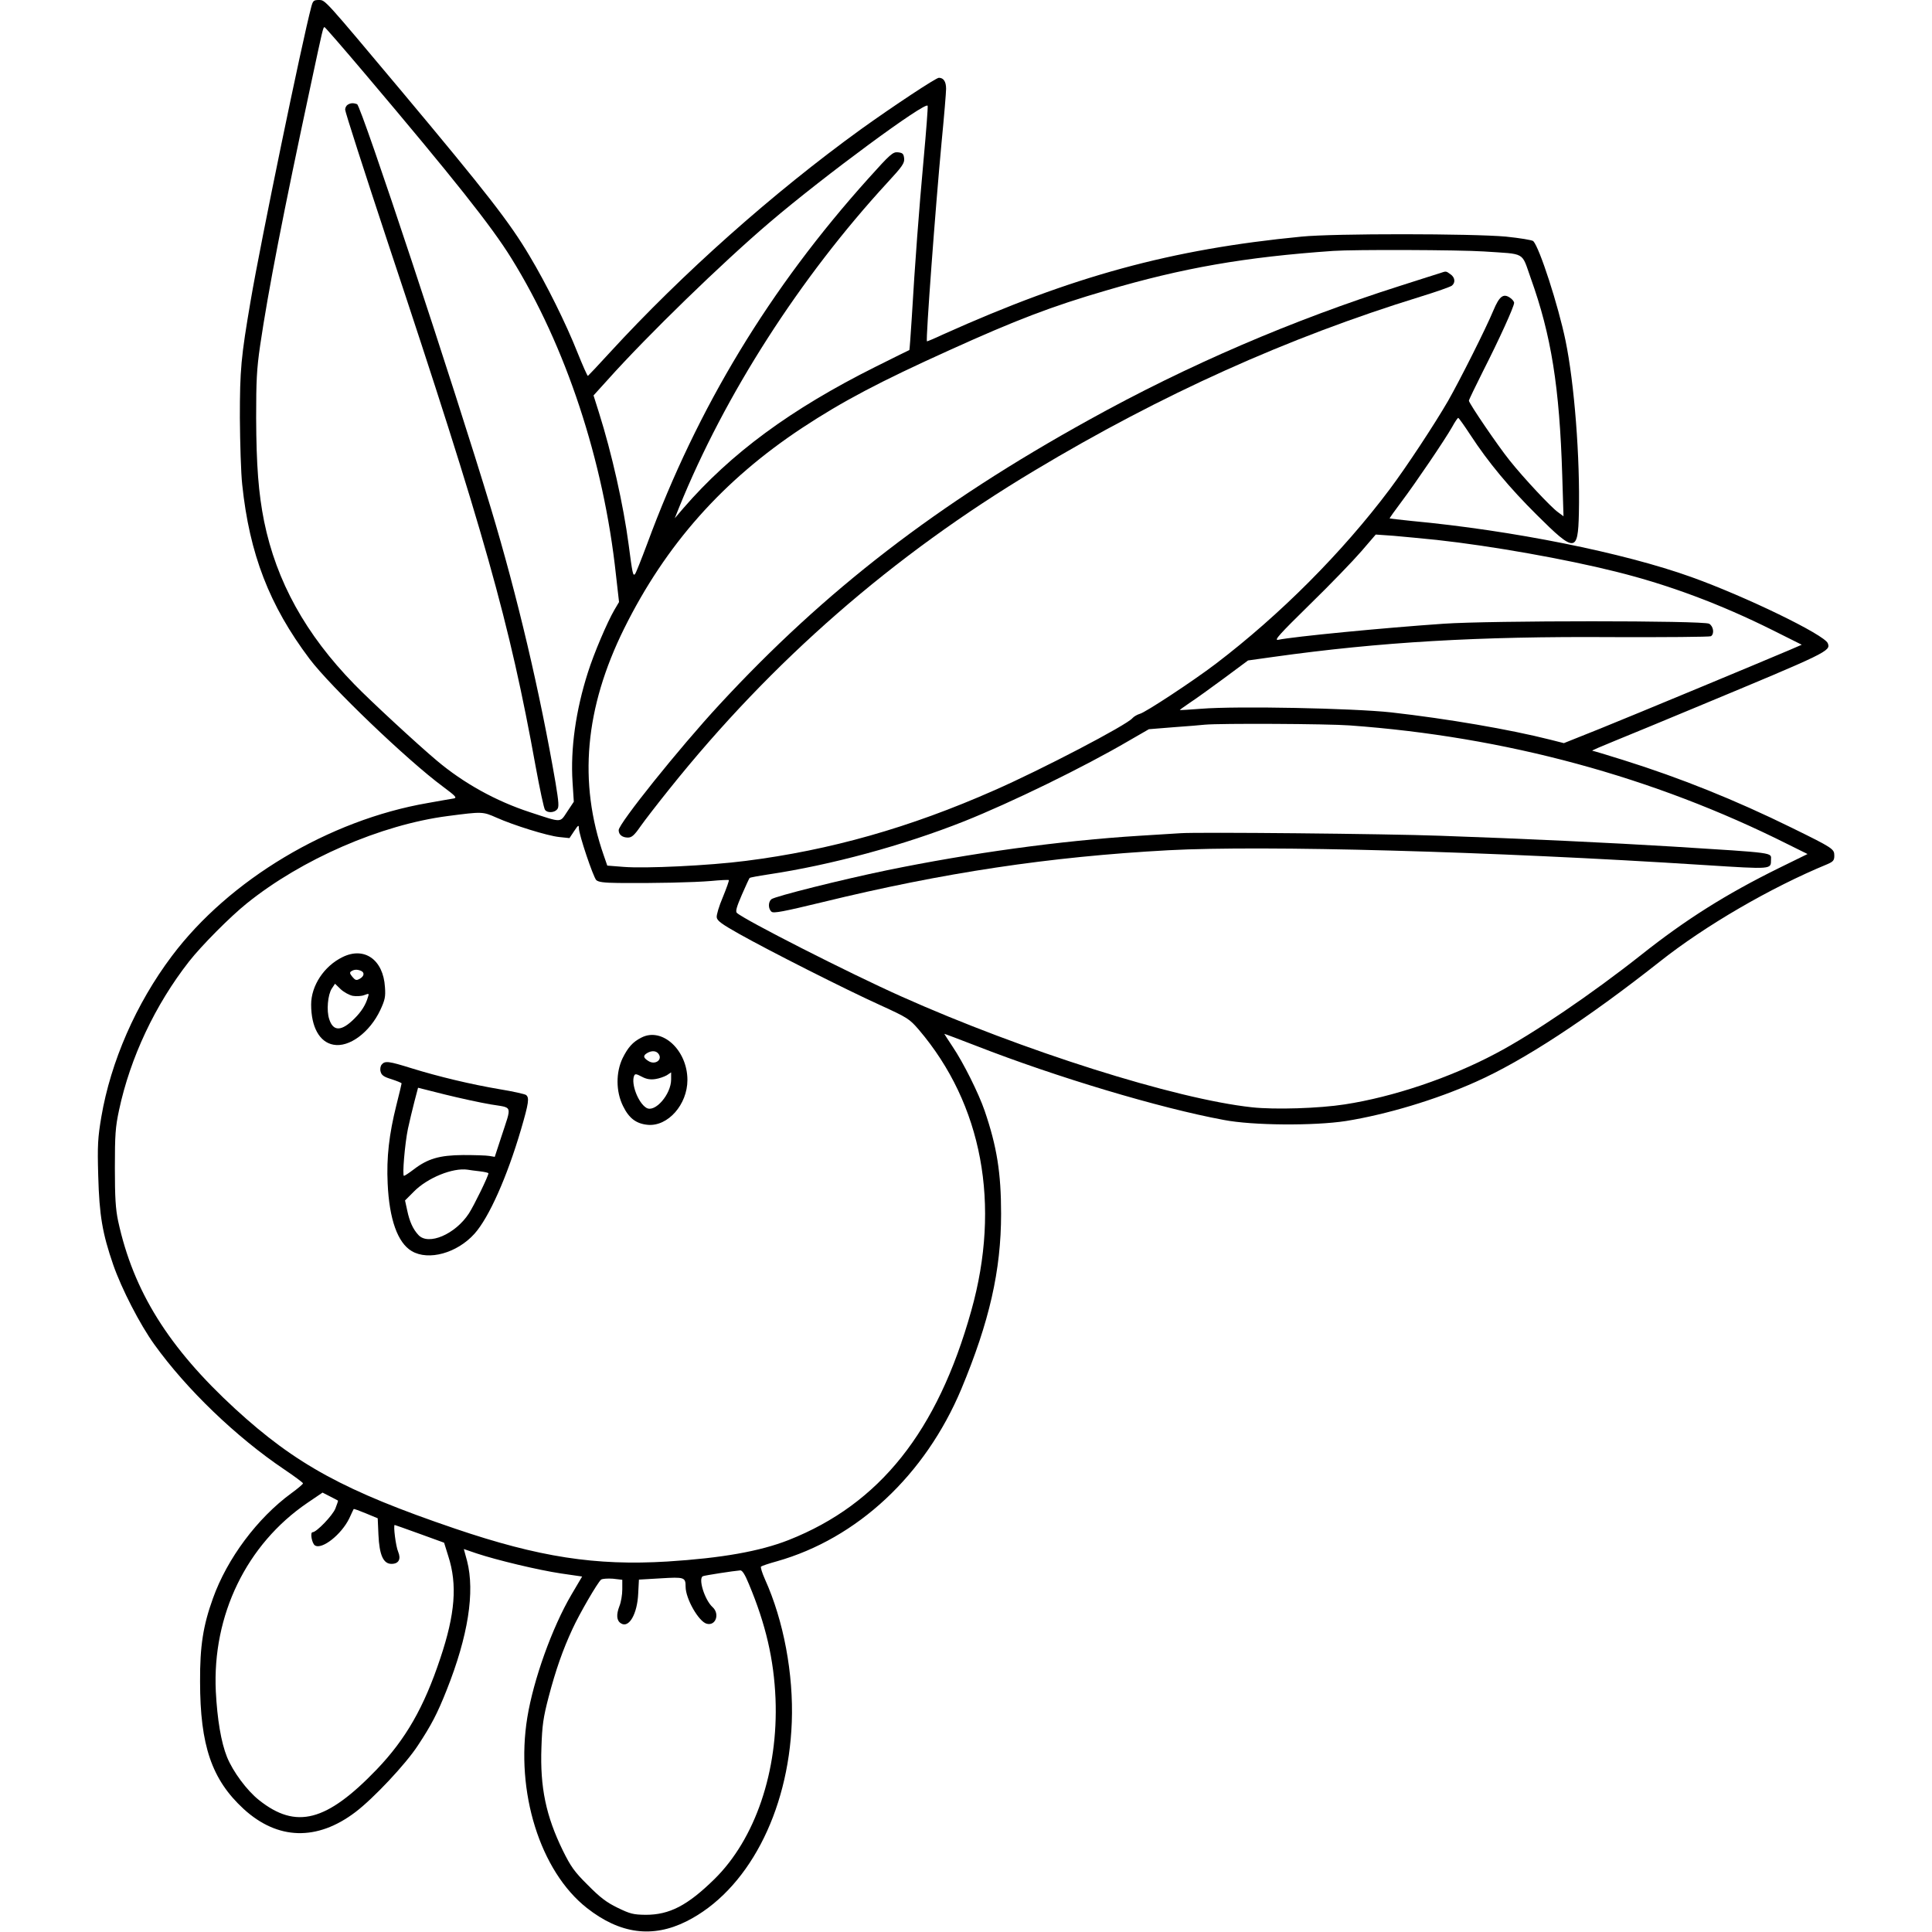 <?xml version="1.0" encoding="UTF-8" standalone="yes"?>
<svg version="1.0" xmlns="http://www.w3.org/2000/svg" width="100mm" height="100mm" viewBox="0 0 960 1068" preserveAspectRatio="xMidYMid meet">
  <g transform="translate(0,1068) scale(0.1,-0.1)" fill="#000000" stroke="none">
    <path d="M1181 10643 c-51 -191 -281 -1305 -335 -1623 -54 -316 -60 -382 -60
-650 1 -140 6 -306 13 -369 40 -383 150 -668 372 -963 115 -153 542 -562 737
-706 71 -53 80 -62 60 -66 -13 -2 -77 -13 -143 -25 -546 -94 -1098 -424 -1415
-846 -198 -263 -338 -584 -390 -890 -19 -114 -22 -154 -17 -325 6 -219 23
-318 83 -492 46 -132 147 -329 227 -440 178 -248 453 -512 717 -690 58 -39
105 -74 105 -78 0 -4 -29 -29 -65 -55 -187 -137 -354 -360 -433 -581 -54 -150
-72 -263 -71 -459 0 -355 65 -543 241 -705 188 -172 406 -178 618 -17 99 75
278 265 345 368 74 112 107 175 159 306 119 299 157 543 113 714 l-18 66 70
-24 c111 -37 340 -92 467 -111 l117 -17 -59 -100 c-107 -182 -210 -470 -244
-679 -67 -410 71 -850 329 -1053 183 -144 363 -168 551 -74 335 168 563 599
582 1101 10 266 -45 561 -148 789 -16 36 -26 68 -22 71 5 4 43 17 87 29 445
126 820 476 1020 952 155 372 220 655 220 969 0 226 -23 371 -91 570 -33 96
-117 265 -177 354 -25 38 -46 70 -46 71 0 1 80 -29 178 -67 438 -171 1010
-343 1367 -409 160 -31 499 -33 675 -6 224 36 496 117 719 217 261 116 613
346 1016 664 251 199 614 410 927 539 32 14 38 21 38 47 0 37 -7 42 -235 154
-311 153 -614 275 -933 375 -89 28 -166 51 -170 51 -4 1 54 26 128 56 74 30
275 113 445 184 731 304 746 311 729 354 -18 47 -453 258 -754 366 -376 135
-990 258 -1545 310 -66 7 -121 13 -123 14 -1 2 28 43 65 92 79 105 239 341
280 413 15 28 31 51 34 51 3 0 33 -42 67 -94 100 -153 215 -291 368 -443 210
-209 227 -208 232 8 7 310 -25 720 -74 957 -40 193 -143 512 -178 549 -6 6
-74 17 -151 25 -187 17 -951 18 -1130 0 -722 -70 -1266 -219 -1980 -540 -49
-23 -90 -40 -91 -39 -7 10 47 737 81 1100 14 143 25 276 25 296 0 40 -14 61
-40 61 -16 0 -253 -157 -430 -284 -488 -353 -988 -798 -1390 -1236 -63 -69
-117 -126 -120 -128 -3 -1 -29 58 -58 130 -62 157 -172 379 -265 534 -109 184
-236 347 -703 905 -437 521 -425 508 -461 509 -29 0 -33 -4 -42 -37z m297
-371 c489 -578 699 -842 809 -1020 300 -483 510 -1117 578 -1750 l17 -150 -26
-44 c-39 -67 -113 -240 -146 -345 -67 -209 -97 -422 -85 -606 l7 -109 -36 -54
c-42 -63 -26 -63 -206 -4 -187 61 -367 160 -516 286 -105 88 -370 333 -455
421 -270 277 -431 569 -499 901 -31 155 -43 310 -44 572 0 206 3 269 22 400
45 305 126 723 283 1455 63 294 65 305 73 305 3 0 104 -116 224 -258z m3088
-469 c-26 -285 -48 -576 -66 -883 -6 -96 -12 -174 -13 -175 -1 0 -86 -42 -188
-93 -468 -234 -799 -478 -1062 -782 l-47 -55 24 60 c253 624 668 1270 1151
1795 83 90 96 108 93 135 -3 25 -8 30 -34 33 -28 3 -42 -9 -164 -145 -544
-605 -944 -1264 -1222 -2018 -33 -88 -63 -164 -68 -169 -11 -11 -14 3 -35 164
-29 219 -93 504 -164 729 l-30 95 77 85 c221 247 634 648 897 872 300 256 866
673 873 644 2 -8 -8 -139 -22 -292z m3096 -513 c236 -16 207 1 260 -148 113
-315 159 -600 174 -1091 l7 -225 -31 23 c-38 27 -190 189 -267 286 -63 78
-225 316 -225 330 0 5 36 79 79 165 87 171 171 355 171 376 0 7 -11 21 -24 29
-36 24 -58 7 -91 -72 -41 -99 -184 -383 -250 -499 -76 -131 -230 -365 -323
-489 -262 -349 -606 -694 -962 -965 -125 -95 -389 -269 -419 -276 -14 -4 -33
-15 -41 -24 -31 -38 -504 -285 -764 -399 -466 -206 -907 -331 -1374 -390 -201
-26 -557 -43 -676 -33 l-89 7 -19 55 c-142 406 -105 816 112 1255 230 464 546
820 985 1110 223 147 430 256 813 429 366 166 567 243 866 330 424 125 767
185 1256 219 114 8 694 6 832 -3z m-257 -1595 c301 -33 707 -105 987 -175 294
-73 579 -180 866 -323 l162 -81 -67 -29 c-155 -66 -862 -360 -1048 -435 l-200
-80 -75 19 c-225 57 -570 116 -880 151 -213 23 -852 36 -1050 20 -63 -5 -116
-8 -118 -7 -1 1 24 19 55 40 32 21 117 82 190 136 l132 98 143 20 c586 82
1130 114 1868 109 294 -1 541 1 548 5 20 13 14 55 -10 69 -32 18 -1208 18
-1468 0 -334 -23 -829 -71 -915 -89 -24 -4 9 32 175 195 113 110 241 243 285
294 l80 93 100 -7 c55 -5 163 -15 240 -23z m-485 -1025 c861 -62 1680 -284
2423 -657 l109 -54 -159 -78 c-292 -144 -514 -284 -760 -479 -273 -216 -601
-439 -805 -546 -252 -134 -567 -240 -834 -281 -140 -22 -388 -30 -514 -16
-424 46 -1265 312 -1936 612 -283 126 -873 426 -911 463 -8 8 -1 33 28 100 21
49 41 91 43 93 2 2 48 11 102 19 348 52 749 161 1084 294 258 103 659 298 910
445 l111 64 137 11 c75 5 153 12 172 14 86 8 678 5 800 -4z m-4715 -510 c94
-42 280 -100 346 -107 l57 -6 26 39 c22 33 26 36 26 16 0 -35 79 -269 96 -287
12 -11 41 -15 122 -16 203 -2 417 3 512 11 52 5 96 7 99 5 2 -3 -13 -45 -33
-94 -21 -49 -36 -99 -34 -112 2 -19 29 -38 123 -91 167 -94 588 -307 780 -394
153 -70 162 -76 214 -136 351 -412 455 -967 290 -1554 -187 -668 -506 -1068
-1009 -1267 -160 -63 -371 -100 -671 -119 -397 -24 -709 24 -1174 182 -609
207 -879 354 -1215 662 -369 339 -563 651 -647 1038 -14 67 -18 129 -18 295 0
182 3 225 23 318 62 291 200 583 387 822 69 88 227 247 319 321 304 245 742
435 1111 483 192 25 193 25 270 -9z m-877 -3775 c2 -1 -5 -21 -14 -44 -15 -38
-104 -131 -126 -131 -15 0 -4 -62 13 -73 39 -25 147 61 190 150 12 27 23 49
24 51 2 2 32 -9 68 -24 l65 -27 4 -91 c5 -112 27 -161 72 -161 40 0 54 26 37
67 -13 29 -28 148 -19 148 1 0 64 -22 138 -49 l135 -49 23 -74 c51 -157 38
-321 -44 -565 -90 -271 -191 -447 -352 -615 -277 -288 -445 -332 -650 -169
-67 53 -144 157 -177 238 -33 82 -54 209 -62 363 -20 422 170 813 506 1042
l84 57 41 -21 c22 -11 42 -22 44 -23z m2272 -462 c93 -222 138 -416 147 -633
16 -400 -112 -776 -338 -998 -149 -146 -248 -197 -380 -197 -68 1 -85 5 -155
39 -62 30 -98 58 -165 126 -74 73 -94 102 -138 191 -93 191 -126 348 -118 569
4 123 10 165 40 280 39 148 78 260 132 376 38 83 139 257 158 272 7 5 36 7 65
5 l52 -6 0 -53 c0 -30 -7 -71 -16 -93 -18 -47 -16 -80 9 -95 44 -28 90 52 95
165 l4 77 120 7 c131 8 138 6 138 -46 0 -67 73 -194 117 -205 50 -13 73 55 32
92 -44 40 -81 160 -53 171 13 5 169 29 206 32 11 1 26 -22 48 -76z"/>
    <path d="M1382 10101 c-7 -4 -14 -16 -14 -27 -1 -10 107 -345 239 -744 532
-1599 670 -2090 814 -2887 23 -125 46 -234 52 -240 13 -18 52 -16 67 3 11 12
9 38 -9 147 -85 495 -211 1032 -357 1516 -203 673 -717 2226 -740 2235 -21 8
-36 7 -52 -3z"/>
    <path d="M7420 9170 c-14 -4 -113 -36 -220 -70 -594 -189 -1172 -437 -1720
-741 -838 -463 -1459 -942 -2043 -1574 -223 -241 -557 -658 -557 -694 0 -25
20 -41 51 -41 21 0 35 12 69 61 23 33 95 126 160 207 567 709 1234 1291 2019
1761 702 421 1397 734 2133 961 88 27 167 55 174 61 21 17 17 46 -8 63 -25 18
-23 18 -58 6z"/>
    <path d="M5985 6074 c-27 -2 -129 -8 -225 -14 -437 -27 -936 -96 -1398 -191
-247 -51 -619 -144 -638 -160 -18 -15 -18 -53 1 -69 11 -10 67 1 282 53 668
163 1251 251 1913 287 523 28 1779 -6 2963 -82 377 -24 366 -24 367 29 0 41
34 37 -540 73 -343 21 -827 44 -1290 60 -297 11 -1342 21 -1435 14z"/>
    <path d="M1353 5389 c-102 -50 -173 -158 -173 -262 0 -124 46 -208 123 -222
87 -17 201 68 259 191 26 56 30 74 26 127 -9 152 -114 226 -235 166z m101 -75
c23 -9 20 -31 -6 -45 -18 -10 -24 -8 -40 11 -15 18 -16 25 -6 31 16 10 31 11
52 3z m-44 -139 c19 -3 48 -2 63 4 27 10 28 10 21 -11 -13 -44 -36 -80 -75
-119 -71 -71 -117 -72 -139 -3 -16 47 -8 135 14 169 l18 27 31 -30 c18 -17 48
-33 67 -37z"/>
    <path d="M3005 4944 c-47 -24 -73 -53 -103 -113 -38 -79 -38 -184 2 -265 33
-68 73 -98 137 -104 111 -10 219 112 219 248 0 165 -140 294 -255 234z m94
-88 c27 -33 -17 -66 -55 -41 -29 18 -30 30 -6 44 24 14 48 13 61 -3z m-16
-141 c21 3 49 13 63 21 l24 16 0 -39 c0 -83 -90 -186 -137 -157 -45 27 -85
132 -68 176 5 13 11 13 43 -4 26 -14 48 -17 75 -13z"/>
    <path d="M1570 4795 c-7 -8 -10 -25 -6 -39 5 -20 18 -29 61 -42 30 -10 55 -20
55 -23 0 -3 -13 -58 -29 -121 -40 -160 -55 -288 -48 -433 9 -197 55 -327 133
-373 93 -55 251 -11 347 96 80 89 180 314 257 576 43 147 47 176 28 191 -7 5
-73 20 -147 32 -159 27 -335 69 -487 116 -125 39 -146 42 -164 20z m602 -220
c125 -21 118 1 59 -180 l-36 -110 -30 5 c-16 3 -82 5 -145 5 -131 -1 -196 -20
-275 -81 -25 -19 -48 -34 -52 -34 -10 0 5 178 22 260 9 41 25 109 36 151 l20
76 147 -37 c81 -20 195 -45 254 -55z m-59 -370 c26 -3 47 -8 47 -11 0 -15 -79
-177 -108 -222 -75 -115 -224 -179 -279 -119 -30 32 -49 74 -62 136 l-12 55
48 48 c75 77 216 134 298 122 11 -2 41 -6 68 -9z"/>
  </g>
</svg>